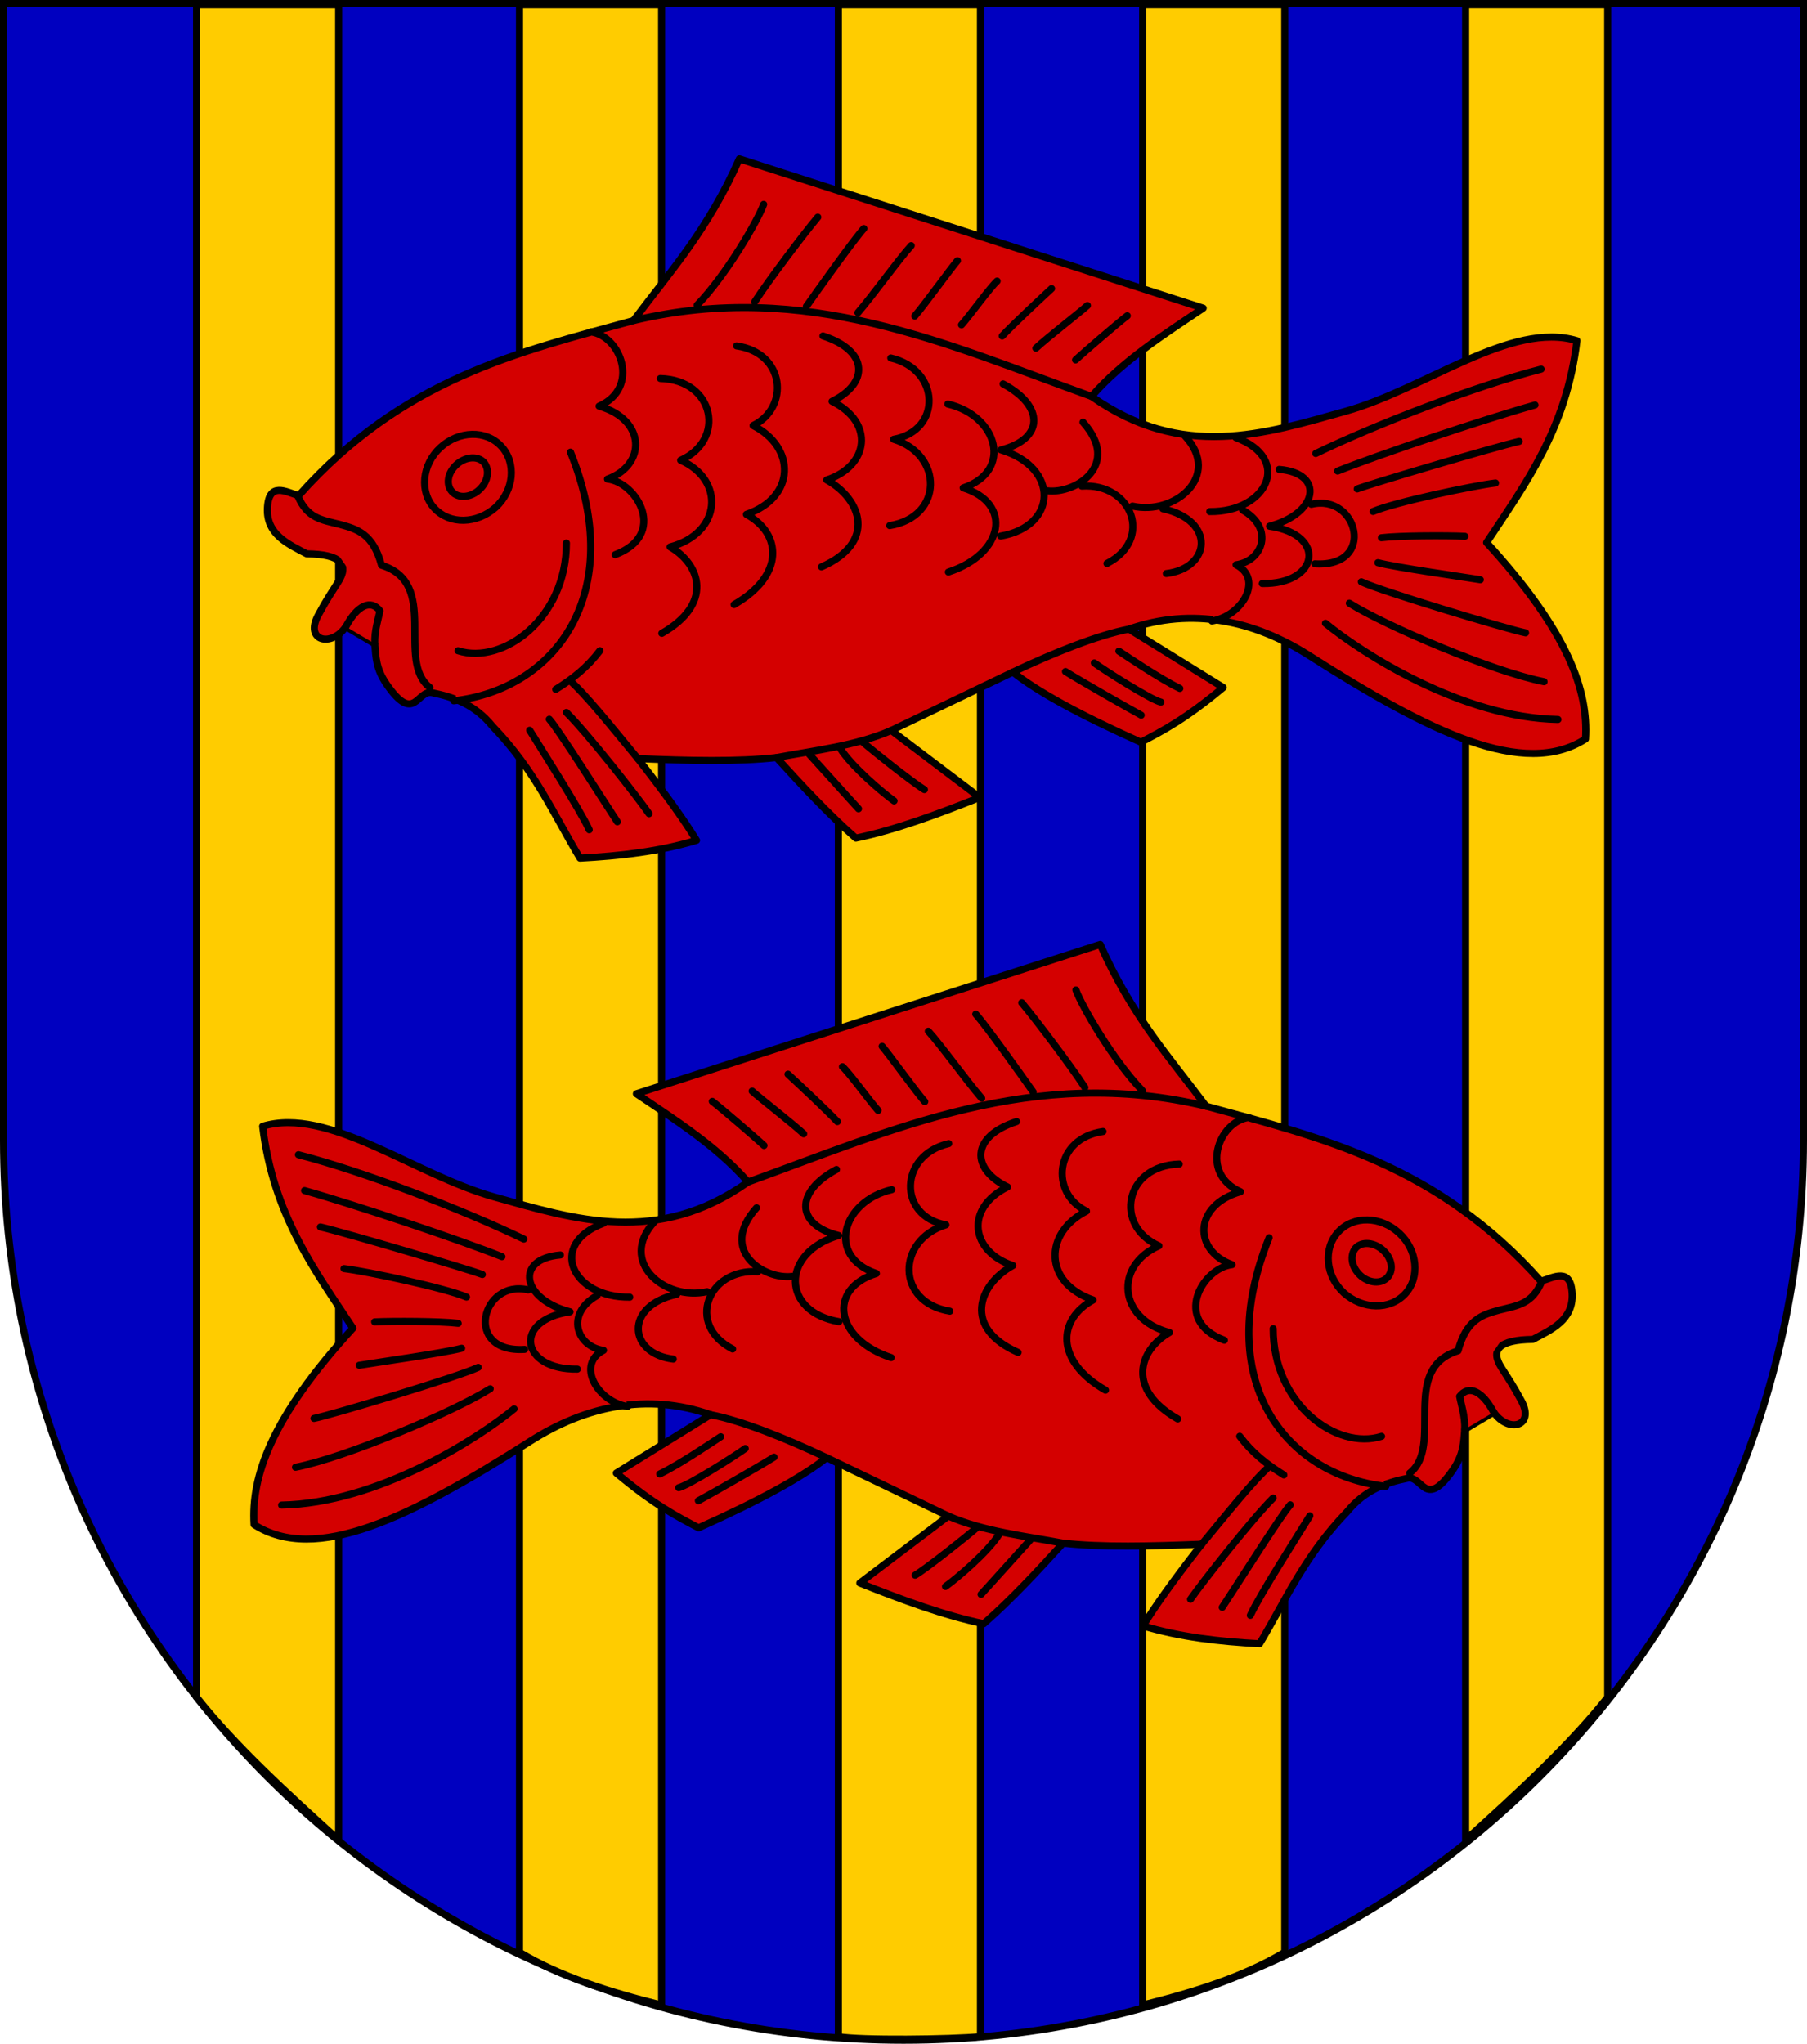 <?xml version="1.0" encoding="UTF-8" standalone="no"?>
<svg
   xmlns:dc="http://purl.org/dc/elements/1.1/"
   xmlns:cc="http://creativecommons.org/ns#"
   xmlns:rdf="http://www.w3.org/1999/02/22-rdf-syntax-ns#"
   xmlns:svg="http://www.w3.org/2000/svg"
   xmlns="http://www.w3.org/2000/svg"
   xmlns:sodipodi="http://sodipodi.sourceforge.net/DTD/sodipodi-0.dtd"
   xmlns:inkscape="http://www.inkscape.org/namespaces/inkscape"
   inkscape:output_extension="org.inkscape.output.svg.inkscape"
   sodipodi:version="0.32"
   sodipodi:docname="Wappen Herrschaft Fiskenau.svg"
   inkscape:version="1.0rc1 (09960d6, 2020-04-09)"
   version="1.1"
   id="svg2"
   height="863"
   width="763">
  <defs
     id="defs4">
    <inkscape:perspective
       id="perspective10"
       inkscape:persp3d-origin="372.04724 : 350.78739 : 1"
       inkscape:vp_z="744.09448 : 526.18109 : 1"
       inkscape:vp_y="0 : 1000 : 0"
       inkscape:vp_x="0 : 526.18109 : 1"
       sodipodi:type="inkscape:persp3d" />
    <inkscape:perspective
       sodipodi:type="inkscape:persp3d"
       inkscape:vp_x="0 : 0.5 : 1"
       inkscape:vp_y="0 : 1000 : 0"
       inkscape:vp_z="1 : 0.5 : 1"
       inkscape:persp3d-origin="0.5 : 0.33333333 : 1"
       id="perspective2828" />
    <inkscape:perspective
       sodipodi:type="inkscape:persp3d"
       inkscape:vp_x="0 : 0.5 : 1"
       inkscape:vp_y="0 : 1000 : 0"
       inkscape:vp_z="1 : 0.5 : 1"
       inkscape:persp3d-origin="0.5 : 0.33333333 : 1"
       id="perspective2828-7" />
    <inkscape:perspective
       sodipodi:type="inkscape:persp3d"
       inkscape:vp_x="0 : 0.5 : 1"
       inkscape:vp_y="0 : 1000 : 0"
       inkscape:vp_z="1 : 0.5 : 1"
       inkscape:persp3d-origin="0.5 : 0.33333333 : 1"
       id="perspective3640" />
    <inkscape:perspective
       sodipodi:type="inkscape:persp3d"
       inkscape:vp_x="0 : 0.5 : 1"
       inkscape:vp_y="0 : 1000 : 0"
       inkscape:vp_z="1 : 0.5 : 1"
       inkscape:persp3d-origin="0.5 : 0.33333333 : 1"
       id="perspective3670" />
    <inkscape:perspective
       sodipodi:type="inkscape:persp3d"
       inkscape:vp_x="0 : 0.5 : 1"
       inkscape:vp_y="0 : 1000 : 0"
       inkscape:vp_z="1 : 0.5 : 1"
       inkscape:persp3d-origin="0.5 : 0.33333333 : 1"
       id="perspective3693" />
    <inkscape:perspective
       sodipodi:type="inkscape:persp3d"
       inkscape:vp_x="0 : 0.5 : 1"
       inkscape:vp_y="0 : 1000 : 0"
       inkscape:vp_z="1 : 0.5 : 1"
       inkscape:persp3d-origin="0.5 : 0.33333333 : 1"
       id="perspective3720" />
    <inkscape:perspective
       sodipodi:type="inkscape:persp3d"
       inkscape:vp_x="0 : 0.5 : 1"
       inkscape:vp_y="0 : 1000 : 0"
       inkscape:vp_z="1 : 0.5 : 1"
       inkscape:persp3d-origin="0.5 : 0.33333333 : 1"
       id="perspective3747" />
    <inkscape:perspective
       sodipodi:type="inkscape:persp3d"
       inkscape:vp_x="0 : 0.5 : 1"
       inkscape:vp_y="0 : 1000 : 0"
       inkscape:vp_z="1 : 0.5 : 1"
       inkscape:persp3d-origin="0.5 : 0.33333333 : 1"
       id="perspective3763" />
    <inkscape:perspective
       sodipodi:type="inkscape:persp3d"
       inkscape:vp_x="0 : 0.5 : 1"
       inkscape:vp_y="0 : 1000 : 0"
       inkscape:vp_z="1 : 0.5 : 1"
       inkscape:persp3d-origin="0.5 : 0.33333333 : 1"
       id="perspective3792" />
    <inkscape:perspective
       sodipodi:type="inkscape:persp3d"
       inkscape:vp_x="0 : 0.5 : 1"
       inkscape:vp_y="0 : 1000 : 0"
       inkscape:vp_z="1 : 0.5 : 1"
       inkscape:persp3d-origin="0.5 : 0.33333333 : 1"
       id="perspective3814" />
    <inkscape:perspective
       sodipodi:type="inkscape:persp3d"
       inkscape:vp_x="0 : 0.5 : 1"
       inkscape:vp_y="0 : 1000 : 0"
       inkscape:vp_z="1 : 0.5 : 1"
       inkscape:persp3d-origin="0.5 : 0.33333333 : 1"
       id="perspective3841" />
    <inkscape:perspective
       sodipodi:type="inkscape:persp3d"
       inkscape:vp_x="0 : 0.5 : 1"
       inkscape:vp_y="0 : 1000 : 0"
       inkscape:vp_z="1 : 0.5 : 1"
       inkscape:persp3d-origin="0.5 : 0.33333333 : 1"
       id="perspective3841-5" />
    <inkscape:perspective
       sodipodi:type="inkscape:persp3d"
       inkscape:vp_x="0 : 0.5 : 1"
       inkscape:vp_y="0 : 1000 : 0"
       inkscape:vp_z="1 : 0.5 : 1"
       inkscape:persp3d-origin="0.5 : 0.33333333 : 1"
       id="perspective3872" />
    <inkscape:perspective
       sodipodi:type="inkscape:persp3d"
       inkscape:vp_x="0 : 0.5 : 1"
       inkscape:vp_y="0 : 1000 : 0"
       inkscape:vp_z="1 : 0.5 : 1"
       inkscape:persp3d-origin="0.5 : 0.33333333 : 1"
       id="perspective3898" />
    <inkscape:perspective
       sodipodi:type="inkscape:persp3d"
       inkscape:vp_x="0 : 0.5 : 1"
       inkscape:vp_y="0 : 1000 : 0"
       inkscape:vp_z="1 : 0.5 : 1"
       inkscape:persp3d-origin="0.5 : 0.33333333 : 1"
       id="perspective3920" />
    <inkscape:perspective
       sodipodi:type="inkscape:persp3d"
       inkscape:vp_x="0 : 0.5 : 1"
       inkscape:vp_y="0 : 1000 : 0"
       inkscape:vp_z="1 : 0.5 : 1"
       inkscape:persp3d-origin="0.5 : 0.33333333 : 1"
       id="perspective2860" />
    <inkscape:perspective
       sodipodi:type="inkscape:persp3d"
       inkscape:vp_x="0 : 0.5 : 1"
       inkscape:vp_y="0 : 1000 : 0"
       inkscape:vp_z="1 : 0.5 : 1"
       inkscape:persp3d-origin="0.5 : 0.33333333 : 1"
       id="perspective3672" />
    <inkscape:perspective
       sodipodi:type="inkscape:persp3d"
       inkscape:vp_x="0 : 0.5 : 1"
       inkscape:vp_y="0 : 1000 : 0"
       inkscape:vp_z="1 : 0.5 : 1"
       inkscape:persp3d-origin="0.5 : 0.33333333 : 1"
       id="perspective3695" />
    <inkscape:perspective
       sodipodi:type="inkscape:persp3d"
       inkscape:vp_x="0 : 0.5 : 1"
       inkscape:vp_y="0 : 1000 : 0"
       inkscape:vp_z="1 : 0.5 : 1"
       inkscape:persp3d-origin="0.5 : 0.33333333 : 1"
       id="perspective3261" />
    <inkscape:perspective
       sodipodi:type="inkscape:persp3d"
       inkscape:vp_x="0 : 0.5 : 1"
       inkscape:vp_y="0 : 1000 : 0"
       inkscape:vp_z="1 : 0.5 : 1"
       inkscape:persp3d-origin="0.5 : 0.33333333 : 1"
       id="perspective2828-1" />
    <inkscape:perspective
       sodipodi:type="inkscape:persp3d"
       inkscape:vp_x="0 : 0.5 : 1"
       inkscape:vp_y="0 : 1000 : 0"
       inkscape:vp_z="1 : 0.5 : 1"
       inkscape:persp3d-origin="0.5 : 0.33333333 : 1"
       id="perspective3652" />
    <inkscape:perspective
       sodipodi:type="inkscape:persp3d"
       inkscape:vp_x="0 : 0.5 : 1"
       inkscape:vp_y="0 : 1000 : 0"
       inkscape:vp_z="1 : 0.5 : 1"
       inkscape:persp3d-origin="0.5 : 0.33333333 : 1"
       id="perspective3652-2" />
    <inkscape:perspective
       sodipodi:type="inkscape:persp3d"
       inkscape:vp_x="0 : 0.5 : 1"
       inkscape:vp_y="0 : 1000 : 0"
       inkscape:vp_z="1 : 0.5 : 1"
       inkscape:persp3d-origin="0.5 : 0.33333333 : 1"
       id="perspective3652-5" />
    <inkscape:perspective
       sodipodi:type="inkscape:persp3d"
       inkscape:vp_x="0 : 0.5 : 1"
       inkscape:vp_y="0 : 1000 : 0"
       inkscape:vp_z="1 : 0.5 : 1"
       inkscape:persp3d-origin="0.5 : 0.33333333 : 1"
       id="perspective3727" />
    <inkscape:perspective
       sodipodi:type="inkscape:persp3d"
       inkscape:vp_x="0 : 0.5 : 1"
       inkscape:vp_y="0 : 1000 : 0"
       inkscape:vp_z="1 : 0.5 : 1"
       inkscape:persp3d-origin="0.5 : 0.33333333 : 1"
       id="perspective3843" />
    <inkscape:perspective
       sodipodi:type="inkscape:persp3d"
       inkscape:vp_x="0 : 0.5 : 1"
       inkscape:vp_y="0 : 1000 : 0"
       inkscape:vp_z="1 : 0.5 : 1"
       inkscape:persp3d-origin="0.5 : 0.33333333 : 1"
       id="perspective3970" />
    <inkscape:perspective
       sodipodi:type="inkscape:persp3d"
       inkscape:vp_x="0 : 0.5 : 1"
       inkscape:vp_y="0 : 1000 : 0"
       inkscape:vp_z="1 : 0.5 : 1"
       inkscape:persp3d-origin="0.5 : 0.33333333 : 1"
       id="perspective4007" />
    <inkscape:perspective
       sodipodi:type="inkscape:persp3d"
       inkscape:vp_x="0 : 0.5 : 1"
       inkscape:vp_y="0 : 1000 : 0"
       inkscape:vp_z="1 : 0.5 : 1"
       inkscape:persp3d-origin="0.5 : 0.33333333 : 1"
       id="perspective4062" />
    <inkscape:perspective
       sodipodi:type="inkscape:persp3d"
       inkscape:vp_x="0 : 0.5 : 1"
       inkscape:vp_y="0 : 1000 : 0"
       inkscape:vp_z="1 : 0.5 : 1"
       inkscape:persp3d-origin="0.5 : 0.33333333 : 1"
       id="perspective4153" />
    <inkscape:perspective
       sodipodi:type="inkscape:persp3d"
       inkscape:vp_x="0 : 0.5 : 1"
       inkscape:vp_y="0 : 1000 : 0"
       inkscape:vp_z="1 : 0.5 : 1"
       inkscape:persp3d-origin="0.5 : 0.33333333 : 1"
       id="perspective4316" />
    <inkscape:perspective
       sodipodi:type="inkscape:persp3d"
       inkscape:vp_x="0 : 0.5 : 1"
       inkscape:vp_y="0 : 1000 : 0"
       inkscape:vp_z="1 : 0.5 : 1"
       inkscape:persp3d-origin="0.5 : 0.33333333 : 1"
       id="perspective4316-9" />
    <inkscape:perspective
       sodipodi:type="inkscape:persp3d"
       inkscape:vp_x="0 : 0.5 : 1"
       inkscape:vp_y="0 : 1000 : 0"
       inkscape:vp_z="1 : 0.5 : 1"
       inkscape:persp3d-origin="0.5 : 0.33333333 : 1"
       id="perspective3098" />
    <inkscape:perspective
       sodipodi:type="inkscape:persp3d"
       inkscape:vp_x="0 : 0.5 : 1"
       inkscape:vp_y="0 : 1000 : 0"
       inkscape:vp_z="1 : 0.5 : 1"
       inkscape:persp3d-origin="0.5 : 0.33333333 : 1"
       id="perspective3122" />
    <inkscape:perspective
       sodipodi:type="inkscape:persp3d"
       inkscape:vp_x="0 : 0.5 : 1"
       inkscape:vp_y="0 : 1000 : 0"
       inkscape:vp_z="1 : 0.5 : 1"
       inkscape:persp3d-origin="0.5 : 0.33333333 : 1"
       id="perspective3146" />
    <inkscape:perspective
       sodipodi:type="inkscape:persp3d"
       inkscape:vp_x="0 : 0.5 : 1"
       inkscape:vp_y="0 : 1000 : 0"
       inkscape:vp_z="1 : 0.5 : 1"
       inkscape:persp3d-origin="0.5 : 0.33333333 : 1"
       id="perspective3146-0" />
    <inkscape:perspective
       sodipodi:type="inkscape:persp3d"
       inkscape:vp_x="0 : 0.5 : 1"
       inkscape:vp_y="0 : 1000 : 0"
       inkscape:vp_z="1 : 0.5 : 1"
       inkscape:persp3d-origin="0.5 : 0.33333333 : 1"
       id="perspective3177" />
    <inkscape:perspective
       sodipodi:type="inkscape:persp3d"
       inkscape:vp_x="0 : 0.5 : 1"
       inkscape:vp_y="0 : 1000 : 0"
       inkscape:vp_z="1 : 0.5 : 1"
       inkscape:persp3d-origin="0.5 : 0.33333333 : 1"
       id="perspective3177-8" />
    <inkscape:perspective
       sodipodi:type="inkscape:persp3d"
       inkscape:vp_x="0 : 0.5 : 1"
       inkscape:vp_y="0 : 1000 : 0"
       inkscape:vp_z="1 : 0.5 : 1"
       inkscape:persp3d-origin="0.5 : 0.33333333 : 1"
       id="perspective3208" />
    <inkscape:perspective
       sodipodi:type="inkscape:persp3d"
       inkscape:vp_x="0 : 0.5 : 1"
       inkscape:vp_y="0 : 1000 : 0"
       inkscape:vp_z="1 : 0.5 : 1"
       inkscape:persp3d-origin="0.5 : 0.33333333 : 1"
       id="perspective3208-4" />
    <inkscape:perspective
       sodipodi:type="inkscape:persp3d"
       inkscape:vp_x="0 : 0.5 : 1"
       inkscape:vp_y="0 : 1000 : 0"
       inkscape:vp_z="1 : 0.5 : 1"
       inkscape:persp3d-origin="0.5 : 0.33333333 : 1"
       id="perspective3208-5" />
    <inkscape:perspective
       sodipodi:type="inkscape:persp3d"
       inkscape:vp_x="0 : 0.5 : 1"
       inkscape:vp_y="0 : 1000 : 0"
       inkscape:vp_z="1 : 0.5 : 1"
       inkscape:persp3d-origin="0.5 : 0.33333333 : 1"
       id="perspective3706" />
    <inkscape:perspective
       sodipodi:type="inkscape:persp3d"
       inkscape:vp_x="0 : 0.5 : 1"
       inkscape:vp_y="0 : 1000 : 0"
       inkscape:vp_z="1 : 0.5 : 1"
       inkscape:persp3d-origin="0.5 : 0.33333333 : 1"
       id="perspective3728" />
    <inkscape:perspective
       sodipodi:type="inkscape:persp3d"
       inkscape:vp_x="0 : 0.5 : 1"
       inkscape:vp_y="0 : 1000 : 0"
       inkscape:vp_z="1 : 0.5 : 1"
       inkscape:persp3d-origin="0.5 : 0.33333333 : 1"
       id="perspective3750" />
    <inkscape:perspective
       sodipodi:type="inkscape:persp3d"
       inkscape:vp_x="0 : 0.5 : 1"
       inkscape:vp_y="0 : 1000 : 0"
       inkscape:vp_z="1 : 0.5 : 1"
       inkscape:persp3d-origin="0.5 : 0.33333333 : 1"
       id="perspective3778" />
    <inkscape:perspective
       sodipodi:type="inkscape:persp3d"
       inkscape:vp_x="0 : 0.5 : 1"
       inkscape:vp_y="0 : 1000 : 0"
       inkscape:vp_z="1 : 0.5 : 1"
       inkscape:persp3d-origin="0.5 : 0.33333333 : 1"
       id="perspective3800" />
    <inkscape:perspective
       sodipodi:type="inkscape:persp3d"
       inkscape:vp_x="0 : 0.5 : 1"
       inkscape:vp_y="0 : 1000 : 0"
       inkscape:vp_z="1 : 0.5 : 1"
       inkscape:persp3d-origin="0.5 : 0.33333333 : 1"
       id="perspective3837" />
    <inkscape:perspective
       sodipodi:type="inkscape:persp3d"
       inkscape:vp_x="0 : 0.5 : 1"
       inkscape:vp_y="0 : 1000 : 0"
       inkscape:vp_z="1 : 0.5 : 1"
       inkscape:persp3d-origin="0.5 : 0.33333333 : 1"
       id="perspective3904" />
    <inkscape:perspective
       sodipodi:type="inkscape:persp3d"
       inkscape:vp_x="0 : 0.5 : 1"
       inkscape:vp_y="0 : 1000 : 0"
       inkscape:vp_z="1 : 0.5 : 1"
       inkscape:persp3d-origin="0.5 : 0.33333333 : 1"
       id="perspective3904-4" />
    <inkscape:perspective
       sodipodi:type="inkscape:persp3d"
       inkscape:vp_x="0 : 0.5 : 1"
       inkscape:vp_y="0 : 1000 : 0"
       inkscape:vp_z="1 : 0.5 : 1"
       inkscape:persp3d-origin="0.5 : 0.33333333 : 1"
       id="perspective3904-3" />
    <inkscape:perspective
       sodipodi:type="inkscape:persp3d"
       inkscape:vp_x="0 : 0.5 : 1"
       inkscape:vp_y="0 : 1000 : 0"
       inkscape:vp_z="1 : 0.5 : 1"
       inkscape:persp3d-origin="0.5 : 0.33333333 : 1"
       id="perspective3953" />
    <inkscape:perspective
       sodipodi:type="inkscape:persp3d"
       inkscape:vp_x="0 : 0.5 : 1"
       inkscape:vp_y="0 : 1000 : 0"
       inkscape:vp_z="1 : 0.5 : 1"
       inkscape:persp3d-origin="0.5 : 0.33333333 : 1"
       id="perspective3975" />
    <inkscape:perspective
       sodipodi:type="inkscape:persp3d"
       inkscape:vp_x="0 : 0.5 : 1"
       inkscape:vp_y="0 : 1000 : 0"
       inkscape:vp_z="1 : 0.5 : 1"
       inkscape:persp3d-origin="0.5 : 0.33333333 : 1"
       id="perspective3975-8" />
    <inkscape:perspective
       sodipodi:type="inkscape:persp3d"
       inkscape:vp_x="0 : 0.5 : 1"
       inkscape:vp_y="0 : 1000 : 0"
       inkscape:vp_z="1 : 0.5 : 1"
       inkscape:persp3d-origin="0.5 : 0.33333333 : 1"
       id="perspective3975-7" />
    <inkscape:perspective
       sodipodi:type="inkscape:persp3d"
       inkscape:vp_x="0 : 0.5 : 1"
       inkscape:vp_y="0 : 1000 : 0"
       inkscape:vp_z="1 : 0.5 : 1"
       inkscape:persp3d-origin="0.5 : 0.33333333 : 1"
       id="perspective2858" />
    <inkscape:perspective
       sodipodi:type="inkscape:persp3d"
       inkscape:vp_x="0 : 0.5 : 1"
       inkscape:vp_y="0 : 1000 : 0"
       inkscape:vp_z="1 : 0.5 : 1"
       inkscape:persp3d-origin="0.5 : 0.33333333 : 1"
       id="perspective4105" />
    <inkscape:perspective
       sodipodi:type="inkscape:persp3d"
       inkscape:vp_x="0 : 0.5 : 1"
       inkscape:vp_y="0 : 1000 : 0"
       inkscape:vp_z="1 : 0.5 : 1"
       inkscape:persp3d-origin="0.5 : 0.33333333 : 1"
       id="perspective4123" />
    <inkscape:perspective
       sodipodi:type="inkscape:persp3d"
       inkscape:vp_x="0 : 0.5 : 1"
       inkscape:vp_y="0 : 1000 : 0"
       inkscape:vp_z="1 : 0.5 : 1"
       inkscape:persp3d-origin="0.5 : 0.33333333 : 1"
       id="perspective4137" />
    <inkscape:perspective
       sodipodi:type="inkscape:persp3d"
       inkscape:vp_x="0 : 0.5 : 1"
       inkscape:vp_y="0 : 1000 : 0"
       inkscape:vp_z="1 : 0.5 : 1"
       inkscape:persp3d-origin="0.5 : 0.33333333 : 1"
       id="perspective4151" />
    <inkscape:perspective
       sodipodi:type="inkscape:persp3d"
       inkscape:vp_x="0 : 0.5 : 1"
       inkscape:vp_y="0 : 1000 : 0"
       inkscape:vp_z="1 : 0.5 : 1"
       inkscape:persp3d-origin="0.5 : 0.33333333 : 1"
       id="perspective4165" />
    <inkscape:perspective
       sodipodi:type="inkscape:persp3d"
       inkscape:vp_x="0 : 0.5 : 1"
       inkscape:vp_y="0 : 1000 : 0"
       inkscape:vp_z="1 : 0.5 : 1"
       inkscape:persp3d-origin="0.5 : 0.33333333 : 1"
       id="perspective4904" />
    <filter
       color-interpolation-filters="sRGB"
       inkscape:menu-tooltip="Basic specular bevel to use for building textures"
       inkscape:menu="ABCs"
       inkscape:label="Specular light"
       id="filter3021-3">
      <feGaussianBlur
         stdDeviation="6"
         in="SourceAlpha"
         result="result0"
         id="feGaussianBlur3023-4" />
      <feSpecularLighting
         in="result0"
         result="result1"
         lighting-color="#ffffff"
         surfaceScale="10"
         specularConstant="1"
         specularExponent="25"
         id="feSpecularLighting3025-4">
        <feDistantLight
           elevation="45"
           azimuth="235"
           id="feDistantLight3027-6" />
      </feSpecularLighting>
      <feComposite
         in="SourceGraphic"
         result="result4"
         operator="arithmetic"
         k2="1"
         k3="1"
         in2="result1"
         id="feComposite3029-0"
         k1="0"
         k4="0" />
      <feComposite
         in="result4"
         result="result2"
         operator="in"
         in2="SourceAlpha"
         id="feComposite3031-6" />
    </filter>
    <filter
       color-interpolation-filters="sRGB"
       inkscape:menu-tooltip="Basic specular bevel to use for building textures"
       inkscape:menu="ABCs"
       inkscape:label="Specular light"
       id="filter3021">
      <feGaussianBlur
         stdDeviation="6"
         in="SourceAlpha"
         result="result0"
         id="feGaussianBlur3023" />
      <feSpecularLighting
         in="result0"
         result="result1"
         lighting-color="#ffffff"
         surfaceScale="10"
         specularConstant="1"
         specularExponent="25"
         id="feSpecularLighting3025">
        <feDistantLight
           elevation="45"
           azimuth="235"
           id="feDistantLight3027" />
      </feSpecularLighting>
      <feComposite
         in="SourceGraphic"
         result="result4"
         operator="arithmetic"
         k2="1"
         k3="1"
         in2="result1"
         id="feComposite3029"
         k1="0"
         k4="0" />
      <feComposite
         in="result4"
         result="result2"
         operator="in"
         in2="SourceAlpha"
         id="feComposite3031" />
    </filter>
    <filter
       color-interpolation-filters="sRGB"
       inkscape:menu-tooltip="Basic specular bevel to use for building textures"
       inkscape:menu="ABCs"
       inkscape:label="Specular light"
       id="filter2820-0">
      <feGaussianBlur
         stdDeviation="6"
         in="SourceAlpha"
         result="result0"
         id="feGaussianBlur2822-9" />
      <feSpecularLighting
         in="result0"
         result="result1"
         lighting-color="#ffffff"
         surfaceScale="10"
         specularConstant="1"
         specularExponent="25"
         id="feSpecularLighting2824-00">
        <feDistantLight
           elevation="45"
           azimuth="235"
           id="feDistantLight2826-61" />
      </feSpecularLighting>
      <feComposite
         in="SourceGraphic"
         result="result4"
         operator="arithmetic"
         k2="1"
         k3="1"
         in2="result1"
         id="feComposite2828-3"
         k1="0"
         k4="0" />
      <feComposite
         in="result4"
         result="result2"
         operator="in"
         in2="SourceAlpha"
         id="feComposite2830-8" />
    </filter>
    <filter
       color-interpolation-filters="sRGB"
       inkscape:menu-tooltip="Basic specular bevel to use for building textures"
       inkscape:menu="ABCs"
       inkscape:label="Specular light"
       id="filter2820-8">
      <feGaussianBlur
         stdDeviation="6"
         in="SourceAlpha"
         result="result0"
         id="feGaussianBlur2822-65" />
      <feSpecularLighting
         in="result0"
         result="result1"
         lighting-color="#ffffff"
         surfaceScale="10"
         specularConstant="1"
         specularExponent="25"
         id="feSpecularLighting2824-0">
        <feDistantLight
           elevation="45"
           azimuth="235"
           id="feDistantLight2826-28" />
      </feSpecularLighting>
      <feComposite
         in="SourceGraphic"
         result="result4"
         operator="arithmetic"
         k2="1"
         k3="1"
         in2="result1"
         id="feComposite2828-60"
         k1="0"
         k4="0" />
      <feComposite
         in="result4"
         result="result2"
         operator="in"
         in2="SourceAlpha"
         id="feComposite2830-24" />
    </filter>
    <filter
       color-interpolation-filters="sRGB"
       inkscape:menu-tooltip="Basic specular bevel to use for building textures"
       inkscape:menu="ABCs"
       inkscape:label="Specular light"
       id="filter2820-3">
      <feGaussianBlur
         stdDeviation="6"
         in="SourceAlpha"
         result="result0"
         id="feGaussianBlur2822-8" />
      <feSpecularLighting
         in="result0"
         result="result1"
         lighting-color="#ffffff"
         surfaceScale="10"
         specularConstant="1"
         specularExponent="25"
         id="feSpecularLighting2824-74">
        <feDistantLight
           elevation="45"
           azimuth="235"
           id="feDistantLight2826-2" />
      </feSpecularLighting>
      <feComposite
         in="SourceGraphic"
         result="result4"
         operator="arithmetic"
         k2="1"
         k3="1"
         in2="result1"
         id="feComposite2828-7"
         k1="0"
         k4="0" />
      <feComposite
         in="result4"
         result="result2"
         operator="in"
         in2="SourceAlpha"
         id="feComposite2830-79" />
    </filter>
    <filter
       color-interpolation-filters="sRGB"
       inkscape:menu-tooltip="Basic specular bevel to use for building textures"
       inkscape:menu="ABCs"
       inkscape:label="Specular light"
       id="filter2820-9">
      <feGaussianBlur
         stdDeviation="6"
         in="SourceAlpha"
         result="result0"
         id="feGaussianBlur2822-5" />
      <feSpecularLighting
         in="result0"
         result="result1"
         lighting-color="#ffffff"
         surfaceScale="10"
         specularConstant="1"
         specularExponent="25"
         id="feSpecularLighting2824-43">
        <feDistantLight
           elevation="45"
           azimuth="235"
           id="feDistantLight2826-1" />
      </feSpecularLighting>
      <feComposite
         in="SourceGraphic"
         result="result4"
         operator="arithmetic"
         k2="1"
         k3="1"
         in2="result1"
         id="feComposite2828-2"
         k1="0"
         k4="0" />
      <feComposite
         in="result4"
         result="result2"
         operator="in"
         in2="SourceAlpha"
         id="feComposite2830-3" />
    </filter>
    <filter
       color-interpolation-filters="sRGB"
       inkscape:menu-tooltip="Basic specular bevel to use for building textures"
       inkscape:menu="ABCs"
       inkscape:label="Specular light"
       id="filter2820-21">
      <feGaussianBlur
         stdDeviation="6"
         in="SourceAlpha"
         result="result0"
         id="feGaussianBlur2822-6" />
      <feSpecularLighting
         in="result0"
         result="result1"
         lighting-color="#ffffff"
         surfaceScale="10"
         specularConstant="1"
         specularExponent="25"
         id="feSpecularLighting2824-8">
        <feDistantLight
           elevation="45"
           azimuth="235"
           id="feDistantLight2826-57" />
      </feSpecularLighting>
      <feComposite
         in="SourceGraphic"
         result="result4"
         operator="arithmetic"
         k2="1"
         k3="1"
         in2="result1"
         id="feComposite2828-6"
         k1="0"
         k4="0" />
      <feComposite
         in="result4"
         result="result2"
         operator="in"
         in2="SourceAlpha"
         id="feComposite2830-1" />
    </filter>
    <filter
       color-interpolation-filters="sRGB"
       inkscape:menu-tooltip="Basic specular bevel to use for building textures"
       inkscape:menu="ABCs"
       inkscape:label="Specular light"
       id="filter2820-5">
      <feGaussianBlur
         stdDeviation="6"
         in="SourceAlpha"
         result="result0"
         id="feGaussianBlur2822-2" />
      <feSpecularLighting
         in="result0"
         result="result1"
         lighting-color="#ffffff"
         surfaceScale="10"
         specularConstant="1"
         specularExponent="25"
         id="feSpecularLighting2824-7">
        <feDistantLight
           elevation="45"
           azimuth="235"
           id="feDistantLight2826-6" />
      </feSpecularLighting>
      <feComposite
         in="SourceGraphic"
         result="result4"
         operator="arithmetic"
         k2="1"
         k3="1"
         in2="result1"
         id="feComposite2828-14"
         k1="0"
         k4="0" />
      <feComposite
         in="result4"
         result="result2"
         operator="in"
         in2="SourceAlpha"
         id="feComposite2830-2" />
    </filter>
    <filter
       color-interpolation-filters="sRGB"
       inkscape:menu-tooltip="Basic specular bevel to use for building textures"
       inkscape:menu="ABCs"
       inkscape:label="Specular light"
       id="filter2820-2">
      <feGaussianBlur
         stdDeviation="6"
         in="SourceAlpha"
         result="result0"
         id="feGaussianBlur2822-4" />
      <feSpecularLighting
         in="result0"
         result="result1"
         lighting-color="#ffffff"
         surfaceScale="10"
         specularConstant="1"
         specularExponent="25"
         id="feSpecularLighting2824-5">
        <feDistantLight
           elevation="45"
           azimuth="235"
           id="feDistantLight2826-5" />
      </feSpecularLighting>
      <feComposite
         in="SourceGraphic"
         result="result4"
         operator="arithmetic"
         k2="1"
         k3="1"
         in2="result1"
         id="feComposite2828-1"
         k1="0"
         k4="0" />
      <feComposite
         in="result4"
         result="result2"
         operator="in"
         in2="SourceAlpha"
         id="feComposite2830-7" />
    </filter>
    <filter
       color-interpolation-filters="sRGB"
       inkscape:menu-tooltip="Basic specular bevel to use for building textures"
       inkscape:menu="ABCs"
       inkscape:label="Specular light"
       id="filter2820-1">
      <feGaussianBlur
         stdDeviation="6"
         in="SourceAlpha"
         result="result0"
         id="feGaussianBlur2822-7" />
      <feSpecularLighting
         in="result0"
         result="result1"
         lighting-color="#ffffff"
         surfaceScale="10"
         specularConstant="1"
         specularExponent="25"
         id="feSpecularLighting2824-4">
        <feDistantLight
           elevation="45"
           azimuth="235"
           id="feDistantLight2826-0" />
      </feSpecularLighting>
      <feComposite
         in="SourceGraphic"
         result="result4"
         operator="arithmetic"
         k2="1"
         k3="1"
         in2="result1"
         id="feComposite2828-9"
         k1="0"
         k4="0" />
      <feComposite
         in="result4"
         result="result2"
         operator="in"
         in2="SourceAlpha"
         id="feComposite2830-4" />
    </filter>
    <filter
       color-interpolation-filters="sRGB"
       inkscape:menu-tooltip="Basic specular bevel to use for building textures"
       inkscape:menu="ABCs"
       inkscape:label="Specular light"
       id="filter2820">
      <feGaussianBlur
         stdDeviation="6"
         in="SourceAlpha"
         result="result0"
         id="feGaussianBlur2822" />
      <feSpecularLighting
         in="result0"
         result="result1"
         lighting-color="#ffffff"
         surfaceScale="10"
         specularConstant="1"
         specularExponent="25"
         id="feSpecularLighting2824">
        <feDistantLight
           elevation="45"
           azimuth="235"
           id="feDistantLight2826" />
      </feSpecularLighting>
      <feComposite
         in="SourceGraphic"
         result="result4"
         operator="arithmetic"
         k2="1"
         k3="1"
         in2="result1"
         id="feComposite2828"
         k1="0"
         k4="0" />
      <feComposite
         in="result4"
         result="result2"
         operator="in"
         in2="SourceAlpha"
         id="feComposite2830" />
    </filter>
    <filter
       color-interpolation-filters="sRGB"
       inkscape:menu-tooltip="Basic specular bevel to use for building textures"
       inkscape:menu="ABCs"
       inkscape:label="Specular light"
       id="filter3075">
      <feGaussianBlur
         stdDeviation="6"
         in="SourceAlpha"
         result="result0"
         id="feGaussianBlur3077" />
      <feSpecularLighting
         in="result0"
         result="result1"
         lighting-color="#ffffff"
         surfaceScale="10"
         specularConstant="1"
         specularExponent="25"
         id="feSpecularLighting3079">
        <feDistantLight
           elevation="45"
           azimuth="235"
           id="feDistantLight3081" />
      </feSpecularLighting>
      <feComposite
         in="SourceGraphic"
         result="result4"
         operator="arithmetic"
         k2="1"
         k3="1"
         in2="result1"
         id="feComposite3083"
         k1="0"
         k4="0" />
      <feComposite
         in="result4"
         result="result2"
         operator="in"
         in2="SourceAlpha"
         id="feComposite3085" />
    </filter>
    <filter
       color-interpolation-filters="sRGB"
       inkscape:menu-tooltip="Basic specular bevel to use for building textures"
       inkscape:menu="ABCs"
       inkscape:label="Specular light"
       id="filter3091">
      <feGaussianBlur
         stdDeviation="6"
         in="SourceAlpha"
         result="result0"
         id="feGaussianBlur3093" />
      <feSpecularLighting
         in="result0"
         result="result1"
         lighting-color="#ffffff"
         surfaceScale="10"
         specularConstant="1"
         specularExponent="25"
         id="feSpecularLighting3095">
        <feDistantLight
           elevation="45"
           azimuth="235"
           id="feDistantLight3097" />
      </feSpecularLighting>
      <feComposite
         in="SourceGraphic"
         result="result4"
         operator="arithmetic"
         k2="1"
         k3="1"
         in2="result1"
         id="feComposite3099"
         k1="0"
         k4="0" />
      <feComposite
         in="result4"
         result="result2"
         operator="in"
         in2="SourceAlpha"
         id="feComposite3101" />
    </filter>
    <inkscape:perspective
       sodipodi:type="inkscape:persp3d"
       inkscape:vp_x="0 : 0.5 : 1"
       inkscape:vp_y="0 : 1000 : 0"
       inkscape:vp_z="1 : 0.5 : 1"
       inkscape:persp3d-origin="0.5 : 0.33333333 : 1"
       id="perspective3044" />
    <inkscape:perspective
       sodipodi:type="inkscape:persp3d"
       inkscape:vp_x="0 : 0.5 : 1"
       inkscape:vp_y="0 : 1000 : 0"
       inkscape:vp_z="1 : 0.5 : 1"
       inkscape:persp3d-origin="0.5 : 0.33333333 : 1"
       id="perspective3075" />
    <inkscape:perspective
       sodipodi:type="inkscape:persp3d"
       inkscape:vp_x="0 : 0.5 : 1"
       inkscape:vp_y="0 : 1000 : 0"
       inkscape:vp_z="1 : 0.5 : 1"
       inkscape:persp3d-origin="0.5 : 0.33333333 : 1"
       id="perspective3751" />
    <inkscape:perspective
       sodipodi:type="inkscape:persp3d"
       inkscape:vp_x="0 : 0.5 : 1"
       inkscape:vp_y="0 : 1000 : 0"
       inkscape:vp_z="1 : 0.5 : 1"
       inkscape:persp3d-origin="0.5 : 0.33333333 : 1"
       id="perspective3777" />
    <inkscape:perspective
       sodipodi:type="inkscape:persp3d"
       inkscape:vp_x="0 : 0.5 : 1"
       inkscape:vp_y="0 : 1000 : 0"
       inkscape:vp_z="1 : 0.5 : 1"
       inkscape:persp3d-origin="0.5 : 0.33333333 : 1"
       id="perspective3777-4" />
    <inkscape:perspective
       sodipodi:type="inkscape:persp3d"
       inkscape:vp_x="0 : 0.5 : 1"
       inkscape:vp_y="0 : 1000 : 0"
       inkscape:vp_z="1 : 0.5 : 1"
       inkscape:persp3d-origin="0.5 : 0.33333333 : 1"
       id="perspective3808" />
    <inkscape:perspective
       sodipodi:type="inkscape:persp3d"
       inkscape:vp_x="0 : 0.5 : 1"
       inkscape:vp_y="0 : 1000 : 0"
       inkscape:vp_z="1 : 0.5 : 1"
       inkscape:persp3d-origin="0.5 : 0.33333333 : 1"
       id="perspective3808-4" />
    <inkscape:perspective
       sodipodi:type="inkscape:persp3d"
       inkscape:vp_x="0 : 0.5 : 1"
       inkscape:vp_y="0 : 1000 : 0"
       inkscape:vp_z="1 : 0.5 : 1"
       inkscape:persp3d-origin="0.5 : 0.33333333 : 1"
       id="perspective3808-8" />
    <inkscape:perspective
       sodipodi:type="inkscape:persp3d"
       inkscape:vp_x="0 : 0.5 : 1"
       inkscape:vp_y="0 : 1000 : 0"
       inkscape:vp_z="1 : 0.5 : 1"
       inkscape:persp3d-origin="0.5 : 0.33333333 : 1"
       id="perspective3848" />
    <inkscape:perspective
       sodipodi:type="inkscape:persp3d"
       inkscape:vp_x="0 : 0.5 : 1"
       inkscape:vp_y="0 : 1000 : 0"
       inkscape:vp_z="1 : 0.5 : 1"
       inkscape:persp3d-origin="0.5 : 0.33333333 : 1"
       id="perspective3870" />
    <inkscape:perspective
       sodipodi:type="inkscape:persp3d"
       inkscape:vp_x="0 : 0.5 : 1"
       inkscape:vp_y="0 : 1000 : 0"
       inkscape:vp_z="1 : 0.5 : 1"
       inkscape:persp3d-origin="0.5 : 0.33333333 : 1"
       id="perspective3892" />
    <inkscape:perspective
       sodipodi:type="inkscape:persp3d"
       inkscape:vp_x="0 : 0.5 : 1"
       inkscape:vp_y="0 : 1000 : 0"
       inkscape:vp_z="1 : 0.5 : 1"
       inkscape:persp3d-origin="0.5 : 0.33333333 : 1"
       id="perspective3914" />
    <inkscape:perspective
       sodipodi:type="inkscape:persp3d"
       inkscape:vp_x="0 : 0.5 : 1"
       inkscape:vp_y="0 : 1000 : 0"
       inkscape:vp_z="1 : 0.5 : 1"
       inkscape:persp3d-origin="0.5 : 0.33333333 : 1"
       id="perspective3936" />
    <inkscape:perspective
       sodipodi:type="inkscape:persp3d"
       inkscape:vp_x="0 : 0.5 : 1"
       inkscape:vp_y="0 : 1000 : 0"
       inkscape:vp_z="1 : 0.5 : 1"
       inkscape:persp3d-origin="0.5 : 0.33333333 : 1"
       id="perspective3958" />
    <inkscape:perspective
       sodipodi:type="inkscape:persp3d"
       inkscape:vp_x="0 : 0.5 : 1"
       inkscape:vp_y="0 : 1000 : 0"
       inkscape:vp_z="1 : 0.5 : 1"
       inkscape:persp3d-origin="0.5 : 0.33333333 : 1"
       id="perspective3958-1" />
    <inkscape:perspective
       sodipodi:type="inkscape:persp3d"
       inkscape:vp_x="0 : 0.5 : 1"
       inkscape:vp_y="0 : 1000 : 0"
       inkscape:vp_z="1 : 0.5 : 1"
       inkscape:persp3d-origin="0.5 : 0.33333333 : 1"
       id="perspective4009" />
    <inkscape:perspective
       sodipodi:type="inkscape:persp3d"
       inkscape:vp_x="0 : 0.5 : 1"
       inkscape:vp_y="0 : 1000 : 0"
       inkscape:vp_z="1 : 0.5 : 1"
       inkscape:persp3d-origin="0.5 : 0.33333333 : 1"
       id="perspective4100" />
  </defs>
  <sodipodi:namedview
     inkscape:snap-global="false"
     inkscape:snap-bbox="false"
     inkscape:snap-nodes="false"
     inkscape:snap-others="false"
     inkscape:document-rotation="0"
     inkscape:guide-bbox="true"
     showguides="true"
     inkscape:window-maximized="0"
     inkscape:window-y="23"
     inkscape:window-x="0"
     inkscape:window-height="789"
     inkscape:window-width="1440"
     showgrid="false"
     inkscape:current-layer="layer1"
     inkscape:document-units="px"
     inkscape:cy="446.51463"
     inkscape:cx="572.5059"
     inkscape:zoom="0.61480442"
     inkscape:pageshadow="2"
     inkscape:pageopacity="0.0"
     borderopacity="1.0"
     bordercolor="#666666"
     pagecolor="#ffffff"
     id="base">
    <inkscape:grid
       snapvisiblegridlinesonly="true"
       enabled="true"
       visible="true"
       empspacing="5"
       id="grid2816"
       type="xygrid" />
  </sodipodi:namedview>
  <g
     transform="translate(-1.644, -192.036)"
     id="layer1"
     inkscape:groupmode="layer"
     inkscape:label="Ebene 1">
    <path
       inkscape:connector-curvature="0"
       id="path2850-1"
       d="m 3.144,193.536 v 480 c 0,209.868 170.132,380 380,380 209.868,0 380,-170.132 380,-380 v -480 z"
       style="fill:#0000c0;fill-opacity:1;stroke:#000000;stroke-width:3;stroke-miterlimit:4;stroke-dasharray:none;stroke-opacity:1" />
    <g
       transform="matrix(-0.989, -0.151, -0.151, 0.989, -106.122, -168.679)"
       id="g3981" />
    <g
       transform="matrix(0.989, -0.151, 0.151, 0.989, 872.278, -168.679)"
       id="g3981-8" />
    <path
       sodipodi:nodetypes="ccccc"
       inkscape:connector-curvature="0"
       id="path2314"
       d="m 355.644,194.036 h 60 v 858 c -12.181,1.188 -50.993,1.64 -60,0 z"
       style="font-variation-settings:normal;opacity:1;vector-effect:none;fill:#ffcc00;fill-opacity:1;stroke:#000000;stroke-width:3;stroke-linecap:butt;stroke-linejoin:miter;stroke-miterlimit:4;stroke-dasharray:none;stroke-dashoffset:0;stroke-opacity:1;stop-color:#000000;stop-opacity:1" />
    <path
       style="font-variation-settings:normal;opacity:1;vector-effect:none;fill:#ffcc00;fill-opacity:1;stroke:#000000;stroke-width:3;stroke-linecap:butt;stroke-linejoin:miter;stroke-miterlimit:4;stroke-dasharray:none;stroke-dashoffset:0;stroke-opacity:1;stop-color:#000000;stop-opacity:1"
       d="M 84.641,194.036 H 144.641 V 969.017 C 123.118,949.423 101.433,929.883 84.641,908.711 Z"
       id="path2314-1"
       inkscape:connector-curvature="0"
       sodipodi:nodetypes="ccccc" />
    <path
       sodipodi:nodetypes="ccccc"
       inkscape:connector-curvature="0"
       id="path2314-1-0"
       d="m 680.498,194.014 h -60 v 774.981 c 21.523,-19.594 43.208,-39.135 60,-60.306 z"
       style="font-variation-settings:normal;opacity:1;vector-effect:none;fill:#ffcc00;fill-opacity:1;stroke:#000000;stroke-width:3;stroke-linecap:butt;stroke-linejoin:miter;stroke-miterlimit:4;stroke-dasharray:none;stroke-dashoffset:0;stroke-opacity:1;stop-color:#000000;stop-opacity:1" />
    <path
       sodipodi:nodetypes="ccccc"
       inkscape:connector-curvature="0"
       id="path2314-8-4"
       d="m 544.134,194.014 h -60 v 844.675 c 21.958,-5.477 42.869,-12.002 60,-22.306 z"
       style="font-variation-settings:normal;opacity:1;vector-effect:none;fill:#ffcc00;fill-opacity:1;stroke:#000000;stroke-width:3;stroke-linecap:butt;stroke-linejoin:miter;stroke-miterlimit:4;stroke-dasharray:none;stroke-dashoffset:0;stroke-opacity:1;stop-color:#000000;stop-opacity:1" />
    <path
       style="font-variation-settings:normal;opacity:1;vector-effect:none;fill:#ffcc00;fill-opacity:1;stroke:#000000;stroke-width:3;stroke-linecap:butt;stroke-linejoin:miter;stroke-miterlimit:4;stroke-dasharray:none;stroke-dashoffset:0;stroke-opacity:1;stop-color:#000000;stop-opacity:1"
       d="m 221.005,194.036 h 60 v 844.675 c -21.958,-5.477 -42.869,-12.002 -60,-22.306 z"
       id="path2314-8"
       inkscape:connector-curvature="0"
       sodipodi:nodetypes="ccccc" />
    <g
       style="fill:#d40000;fill-opacity:1;stroke-width:2.304;stroke-miterlimit:4;stroke-dasharray:none"
       transform="matrix(0.957,-0.883,0.883,0.957,35.283,407.385)"
       stroke="#000000"
       stroke-linecap="round"
       stroke-linejoin="round"
       id="g2170-3-5-5">
      <path
         style="fill:#d40000;fill-opacity:1;stroke-width:2.304;stroke-miterlimit:4;stroke-dasharray:none"
         inkscape:connector-curvature="0"
         d="m 45.08,40.916 c 6.3,-6.275 8.044,0.147 10.27,3.813 50.482,-5.02 83.921,14.102 118.286,31.914 19.374,-3.601 37.526,-5.167 60.8,-15.27 l 77.71,137.581 c -15.341,-2.366 -30.683,-5.16 -46.024,-3.519 7.505,35.225 32.947,46.96 57.235,59.382 24.006,12.276 59.444,14.884 70.703,34.075 -21.973,18.783 -43.945,22.83 -65.918,28.25 -0.155,39.613 -8.45,57.86 -19.618,68.562 -23.446,-4.137 -35.638,-35.753 -47.547,-80.788 -5.354,-20.246 -17.2,-37.23 -37.105,-45.797 l 9.64,34.65 c -16.02,-0.77 -23.717,-2.926 -31.655,-5.042 -8.5,-19.814 -13.52,-34.753 -15.099,-44.878 l -41.811,-12.832 6.35,35.418 c -13.878,-5.321 -27.333,-10.855 -38.475,-17.545 -1.29,-12.22 -1.264,-24.441 -1.199,-36.662 -10.24,-7.532 -21.662,-18.605 -33.269,-30.237 -1.331,16.238 -2.663,25.804 -3.994,32.386 -11.368,-5.515 -21.696,-13.11 -31.688,-21.376 3.356,-16.267 8.6,-30.645 8.158,-50.71 0.556,-9.02 -2.804,-15.428 -7.025,-21.263 -2.919,-4.034 -11.195,3.753 -8.983,-11.95 0.845,-6 3.395,-8.865 6.094,-12.296 L 37.803,86.333 c -8.116,1.844 -13.074,-5.682 -4.157,-8.784 5.495,-1.911 8.396,-2.525 12.085,-3.534 6.632,-1.723 6.79,-6.037 -1.256,-13.631 -2.344,-6.49 -5.33,-13.556 0.605,-19.468 z"
         fill="#ffffff"
         fill-rule="evenodd"
         stroke-width="5"
         id="path2164-9-9-8" />
      <path
         style="fill:#d40000;fill-opacity:1;stroke-width:2.304;stroke-miterlimit:4;stroke-dasharray:none"
         inkscape:connector-curvature="0"
         d="m 266.122,195.435 c -23.004,-44.184 -42.2,-90.6 -92.486,-118.792 m 13.122,167.206 c 14.1,4.4 28.46,9.9 37.114,15.27 m -112.249,-46.89 c 10.915,6.843 21.497,14.683 33.324,18.788 M 78.354,181.991 c 0.705,-13.261 1.69,-26.45 0.953,-33.72 m -20.09,-31.529 c 7.565,13.29 32.886,16.187 49.507,-1.833 M 47.19,127.731 c 26.82,19.7 65.066,12.645 82.492,-33.591 M 74.01,147.43 c 6.48,1.26 12.377,1.686 19.02,0.492 m 172.636,129.656 c 13.284,12.685 26.26,2.603 14.337,-12.062 14.353,7.66 24.9,-0.426 14.79,-11.424 m -49.345,21.359 c 8.457,5.499 21.579,1.276 18.112,-8.102 7.241,5.04 17.204,-0.278 13.576,-11.604 m 14.337,-18.757 c 8.893,17.545 -8.91,24.714 -22.486,11.899 m -10.562,-10.999 c 10.108,14.518 -1.653,24.747 -13.43,16.204 m 6.771,-23.52 c 8.02,11.604 27.93,12.505 27.93,-5.057 M 244.088,214.68 c 12.684,10.23 5.443,28.544 -11.016,23.961 m 1.814,-30.377 c 5.88,6.874 23.23,10.23 23.539,-8.56 M 247.799,173 c 5.042,14.501 -2.352,22.137 -15.02,15.28 10.109,17.087 -3.321,30.688 -19.019,20.458 m 16.443,-43.078 c 9.364,13.765 0.859,30.41 -14.774,23.356 8.44,14.518 -4.682,24.747 -22.032,16.81 m 33.34,-63.685 c 9.363,13.748 -3.775,28.56 -17.189,20 8.44,14.534 -5.135,29.478 -19.926,19.706 m -25.337,-5.172 c 18.55,6.4 24.43,-7.348 20.364,-19.558 13.122,5.957 24.138,-3.06 18.549,-17.562 12.684,3.813 19.916,-3.847 12.221,-17.579 m -80.261,44.47 c 18.565,4.255 27.005,-6.432 22.777,-18.79 15.698,6.875 26.552,-5.204 21.125,-19.705 12.684,3.813 23.684,-10.23 13.575,-22.603 M 111.62,157.41 c 18.565,4.305 24.446,-7.627 20.98,-18.773 15.243,8.086 27.912,-3.813 21.561,-18.33 15.245,5.188 25.807,-11.605 13.139,-23.962 m -49.491,32.063 c 16.896,6.874 21.124,-12.373 14.79,-19.706 12.215,5.188 22.324,-5.5 14.03,-19.231 13.883,4.73 20.67,-11.915 14.336,-19.526 m 121.598,214.523 c 13.883,14.485 25.806,-7.35 12.23,-14.976 m 12.215,-11.146 c 21.125,6.416 53.266,19.231 72.269,29.46 M 55.043,44.73 c -2.576,7.332 0.34,10.687 3.774,15.891 3.16,5.025 5.88,9.608 0.972,18.92 9.98,17.268 -17.63,25.725 -15.378,39.768 m 227.581,181.646 c 2.138,15.418 11.923,52.67 34.247,74.045 M 282.1,301.414 c 3.645,13.437 19.18,47.939 29.144,61.523 m -21.579,-63.979 c 2.544,6.416 24.446,43.52 27.913,48.267 m -19.764,-49.183 c 3.32,5.205 17.334,22.308 20.655,26.58 m -14.337,-31.768 c 4.682,3.371 16.005,13.748 20.217,18.02 m -16.426,-26.106 c 7.225,2.586 29.548,15.876 35.445,20.148 m -34.263,-29.002 c 4.245,1.67 41.796,20.147 49.038,24.272 M 308.36,267.354 c 13.576,5.204 46.024,19.706 61.576,27.644 M 40.916,96.782 c 2.879,-3.3 6.08,-4.955 8.473,-6.733 0.405,-4.73 -4.037,-6.318 -11.586,-3.716 M 199.424,255.29 c 1.28,4.746 6.804,22.291 8.44,27.038 m 0.324,-22.75 c 0.842,4.271 5.427,21.375 7.241,23.96 m 1.199,-21.374 c 0.842,3.355 3.775,15.876 6.334,22.291 M 120.17,217.732 c 0,3.355 -0.256,19.701 -0.256,24.742 m 8.91,-18.33 c -1.264,6.873 0.421,20.163 1.296,24.271 m 5.476,-20.917 c 0.437,4.288 3.029,20.917 4.244,24.894 M 58.808,151.457 c -1.264,6.416 -5.427,29.935 -7.695,36.81 m 14.79,-35.124 c 0,4.271 -5.151,32.063 -6.334,39.395 m 11.907,-37.25 c 0.437,9.46 -1.652,35.875 -2.56,42.291 m 201.431,-14.35 c 3.775,0 18.258,0.49 22.032,0.85 m -28.916,-12.363 c 5.427,0 18.354,1.136 21.675,1.152 m -27.022,-11.473 c 5.735,-0.393 17.95,-0.442 22.194,-0.442 m -29.435,-11.162 c 4.228,-0.426 14.79,-2.603 18.111,-2.603 m -27.313,-9.77 c 4.228,-0.426 18.565,-3.356 22.34,-3.814 m -35.163,-9.496 c 7.533,-0.85 21.733,-3.794 27.468,-4.253 m -38.34,-8.578 c 5.898,-1.277 25.817,-5.464 30.79,-5.923 m -42.124,-6.526 c 8.457,-2.144 26.589,-5.389 33.668,-6.306 m -48.123,-5.573 c 13.5,-0.74 33.248,-6.856 38.031,-9.386"
         fill="none"
         stroke-width="5"
         id="path2166-0-1-2" />
      <path
         style="fill:#d40000;fill-opacity:1;stroke-width:2.304;stroke-miterlimit:4;stroke-dasharray:none"
         inkscape:connector-curvature="0"
         d="m 99.692,83.06 c 3.92,0 6.95,-2.438 7.112,-5.5 0,-3.043 -3.192,-5.498 -7.112,-5.498 -3.92,0 -6.934,2.455 -6.934,5.499 0,3.06 3.176,5.5 6.934,5.5 z m 0,7.79 c 8.149,0 14.79,-5.957 14.79,-13.29 0,-7.332 -6.641,-13.125 -14.79,-13.125 -8.149,0 -14.774,5.957 -14.774,13.125 0,7.332 6.625,13.126 14.774,13.29 z"
         fill="none"
         stroke-width="4.999"
         id="path2168-5-8-3" />
    </g>
    <g
       id="g2170-3-5-5-8"
       stroke-linejoin="round"
       stroke-linecap="round"
       stroke="#000000"
       transform="matrix(-0.957,-0.883,-0.883,0.957,744.752,739.108)"
       style="fill:#d40000;fill-opacity:1;stroke-width:2.304;stroke-miterlimit:4;stroke-dasharray:none">
      <path
         id="path2164-9-9-8-9"
         stroke-width="5"
         fill-rule="evenodd"
         fill="#ffffff"
         d="m 45.08,40.916 c 6.3,-6.275 8.044,0.147 10.27,3.813 50.482,-5.02 83.921,14.102 118.286,31.914 19.374,-3.601 37.526,-5.167 60.8,-15.27 l 77.71,137.581 c -15.341,-2.366 -30.683,-5.16 -46.024,-3.519 7.505,35.225 32.947,46.96 57.235,59.382 24.006,12.276 59.444,14.884 70.703,34.075 -21.973,18.783 -43.945,22.83 -65.918,28.25 -0.155,39.613 -8.45,57.86 -19.618,68.562 -23.446,-4.137 -35.638,-35.753 -47.547,-80.788 -5.354,-20.246 -17.2,-37.23 -37.105,-45.797 l 9.64,34.65 c -16.02,-0.77 -23.717,-2.926 -31.655,-5.042 -8.5,-19.814 -13.52,-34.753 -15.099,-44.878 l -41.811,-12.832 6.35,35.418 c -13.878,-5.321 -27.333,-10.855 -38.475,-17.545 -1.29,-12.22 -1.264,-24.441 -1.199,-36.662 -10.24,-7.532 -21.662,-18.605 -33.269,-30.237 -1.331,16.238 -2.663,25.804 -3.994,32.386 -11.368,-5.515 -21.696,-13.11 -31.688,-21.376 3.356,-16.267 8.6,-30.645 8.158,-50.71 0.556,-9.02 -2.804,-15.428 -7.025,-21.263 -2.919,-4.034 -11.195,3.753 -8.983,-11.95 0.845,-6 3.395,-8.865 6.094,-12.296 L 37.803,86.333 c -8.116,1.844 -13.074,-5.682 -4.157,-8.784 5.495,-1.911 8.396,-2.525 12.085,-3.534 6.632,-1.723 6.79,-6.037 -1.256,-13.631 -2.344,-6.49 -5.33,-13.556 0.605,-19.468 z"
         inkscape:connector-curvature="0"
         style="fill:#d40000;fill-opacity:1;stroke-width:2.304;stroke-miterlimit:4;stroke-dasharray:none" />
      <path
         id="path2166-0-1-2-1"
         stroke-width="5"
         fill="none"
         d="m 266.122,195.435 c -23.004,-44.184 -42.2,-90.6 -92.486,-118.792 m 13.122,167.206 c 14.1,4.4 28.46,9.9 37.114,15.27 m -112.249,-46.89 c 10.915,6.843 21.497,14.683 33.324,18.788 M 78.354,181.991 c 0.705,-13.261 1.69,-26.45 0.953,-33.72 m -20.09,-31.529 c 7.565,13.29 32.886,16.187 49.507,-1.833 M 47.19,127.731 c 26.82,19.7 65.066,12.645 82.492,-33.591 M 74.01,147.43 c 6.48,1.26 12.377,1.686 19.02,0.492 m 172.636,129.656 c 13.284,12.685 26.26,2.603 14.337,-12.062 14.353,7.66 24.9,-0.426 14.79,-11.424 m -49.345,21.359 c 8.457,5.499 21.579,1.276 18.112,-8.102 7.241,5.04 17.204,-0.278 13.576,-11.604 m 14.337,-18.757 c 8.893,17.545 -8.91,24.714 -22.486,11.899 m -10.562,-10.999 c 10.108,14.518 -1.653,24.747 -13.43,16.204 m 6.771,-23.52 c 8.02,11.604 27.93,12.505 27.93,-5.057 M 244.088,214.68 c 12.684,10.23 5.443,28.544 -11.016,23.961 m 1.814,-30.377 c 5.88,6.874 23.23,10.23 23.539,-8.56 M 247.799,173 c 5.042,14.501 -2.352,22.137 -15.02,15.28 10.109,17.087 -3.321,30.688 -19.019,20.458 m 16.443,-43.078 c 9.364,13.765 0.859,30.41 -14.774,23.356 8.44,14.518 -4.682,24.747 -22.032,16.81 m 33.34,-63.685 c 9.363,13.748 -3.775,28.56 -17.189,20 8.44,14.534 -5.135,29.478 -19.926,19.706 m -25.337,-5.172 c 18.55,6.4 24.43,-7.348 20.364,-19.558 13.122,5.957 24.138,-3.06 18.549,-17.562 12.684,3.813 19.916,-3.847 12.221,-17.579 m -80.261,44.47 c 18.565,4.255 27.005,-6.432 22.777,-18.79 15.698,6.875 26.552,-5.204 21.125,-19.705 12.684,3.813 23.684,-10.23 13.575,-22.603 M 111.62,157.41 c 18.565,4.305 24.446,-7.627 20.98,-18.773 15.243,8.086 27.912,-3.813 21.561,-18.33 15.245,5.188 25.807,-11.605 13.139,-23.962 m -49.491,32.063 c 16.896,6.874 21.124,-12.373 14.79,-19.706 12.215,5.188 22.324,-5.5 14.03,-19.231 13.883,4.73 20.67,-11.915 14.336,-19.526 m 121.598,214.523 c 13.883,14.485 25.806,-7.35 12.23,-14.976 m 12.215,-11.146 c 21.125,6.416 53.266,19.231 72.269,29.46 M 55.043,44.73 c -2.576,7.332 0.34,10.687 3.774,15.891 3.16,5.025 5.88,9.608 0.972,18.92 9.98,17.268 -17.63,25.725 -15.378,39.768 m 227.581,181.646 c 2.138,15.418 11.923,52.67 34.247,74.045 M 282.1,301.414 c 3.645,13.437 19.18,47.939 29.144,61.523 m -21.579,-63.979 c 2.544,6.416 24.446,43.52 27.913,48.267 m -19.764,-49.183 c 3.32,5.205 17.334,22.308 20.655,26.58 m -14.337,-31.768 c 4.682,3.371 16.005,13.748 20.217,18.02 m -16.426,-26.106 c 7.225,2.586 29.548,15.876 35.445,20.148 m -34.263,-29.002 c 4.245,1.67 41.796,20.147 49.038,24.272 M 308.36,267.354 c 13.576,5.204 46.024,19.706 61.576,27.644 M 40.916,96.782 c 2.879,-3.3 6.08,-4.955 8.473,-6.733 0.405,-4.73 -4.037,-6.318 -11.586,-3.716 M 199.424,255.29 c 1.28,4.746 6.804,22.291 8.44,27.038 m 0.324,-22.75 c 0.842,4.271 5.427,21.375 7.241,23.96 m 1.199,-21.374 c 0.842,3.355 3.775,15.876 6.334,22.291 M 120.17,217.732 c 0,3.355 -0.256,19.701 -0.256,24.742 m 8.91,-18.33 c -1.264,6.873 0.421,20.163 1.296,24.271 m 5.476,-20.917 c 0.437,4.288 3.029,20.917 4.244,24.894 M 58.808,151.457 c -1.264,6.416 -5.427,29.935 -7.695,36.81 m 14.79,-35.124 c 0,4.271 -5.151,32.063 -6.334,39.395 m 11.907,-37.25 c 0.437,9.46 -1.652,35.875 -2.56,42.291 m 201.431,-14.35 c 3.775,0 18.258,0.49 22.032,0.85 m -28.916,-12.363 c 5.427,0 18.354,1.136 21.675,1.152 m -27.022,-11.473 c 5.735,-0.393 17.95,-0.442 22.194,-0.442 m -29.435,-11.162 c 4.228,-0.426 14.79,-2.603 18.111,-2.603 m -27.313,-9.77 c 4.228,-0.426 18.565,-3.356 22.34,-3.814 m -35.163,-9.496 c 7.533,-0.85 21.733,-3.794 27.468,-4.253 m -38.34,-8.578 c 5.898,-1.277 25.817,-5.464 30.79,-5.923 m -42.124,-6.526 c 8.457,-2.144 26.589,-5.389 33.668,-6.306 m -48.123,-5.573 c 13.5,-0.74 33.248,-6.856 38.031,-9.386"
         inkscape:connector-curvature="0"
         style="fill:#d40000;fill-opacity:1;stroke-width:2.304;stroke-miterlimit:4;stroke-dasharray:none" />
      <path
         id="path2168-5-8-3-4"
         stroke-width="4.999"
         fill="none"
         d="m 99.692,83.06 c 3.92,0 6.95,-2.438 7.112,-5.5 0,-3.043 -3.192,-5.498 -7.112,-5.498 -3.92,0 -6.934,2.455 -6.934,5.499 0,3.06 3.176,5.5 6.934,5.5 z m 0,7.79 c 8.149,0 14.79,-5.957 14.79,-13.29 0,-7.332 -6.641,-13.125 -14.79,-13.125 -8.149,0 -14.774,5.957 -14.774,13.125 0,7.332 6.625,13.126 14.774,13.29 z"
         inkscape:connector-curvature="0"
         style="fill:#d40000;fill-opacity:1;stroke-width:2.304;stroke-miterlimit:4;stroke-dasharray:none" />
    </g>
  </g>
</svg>
